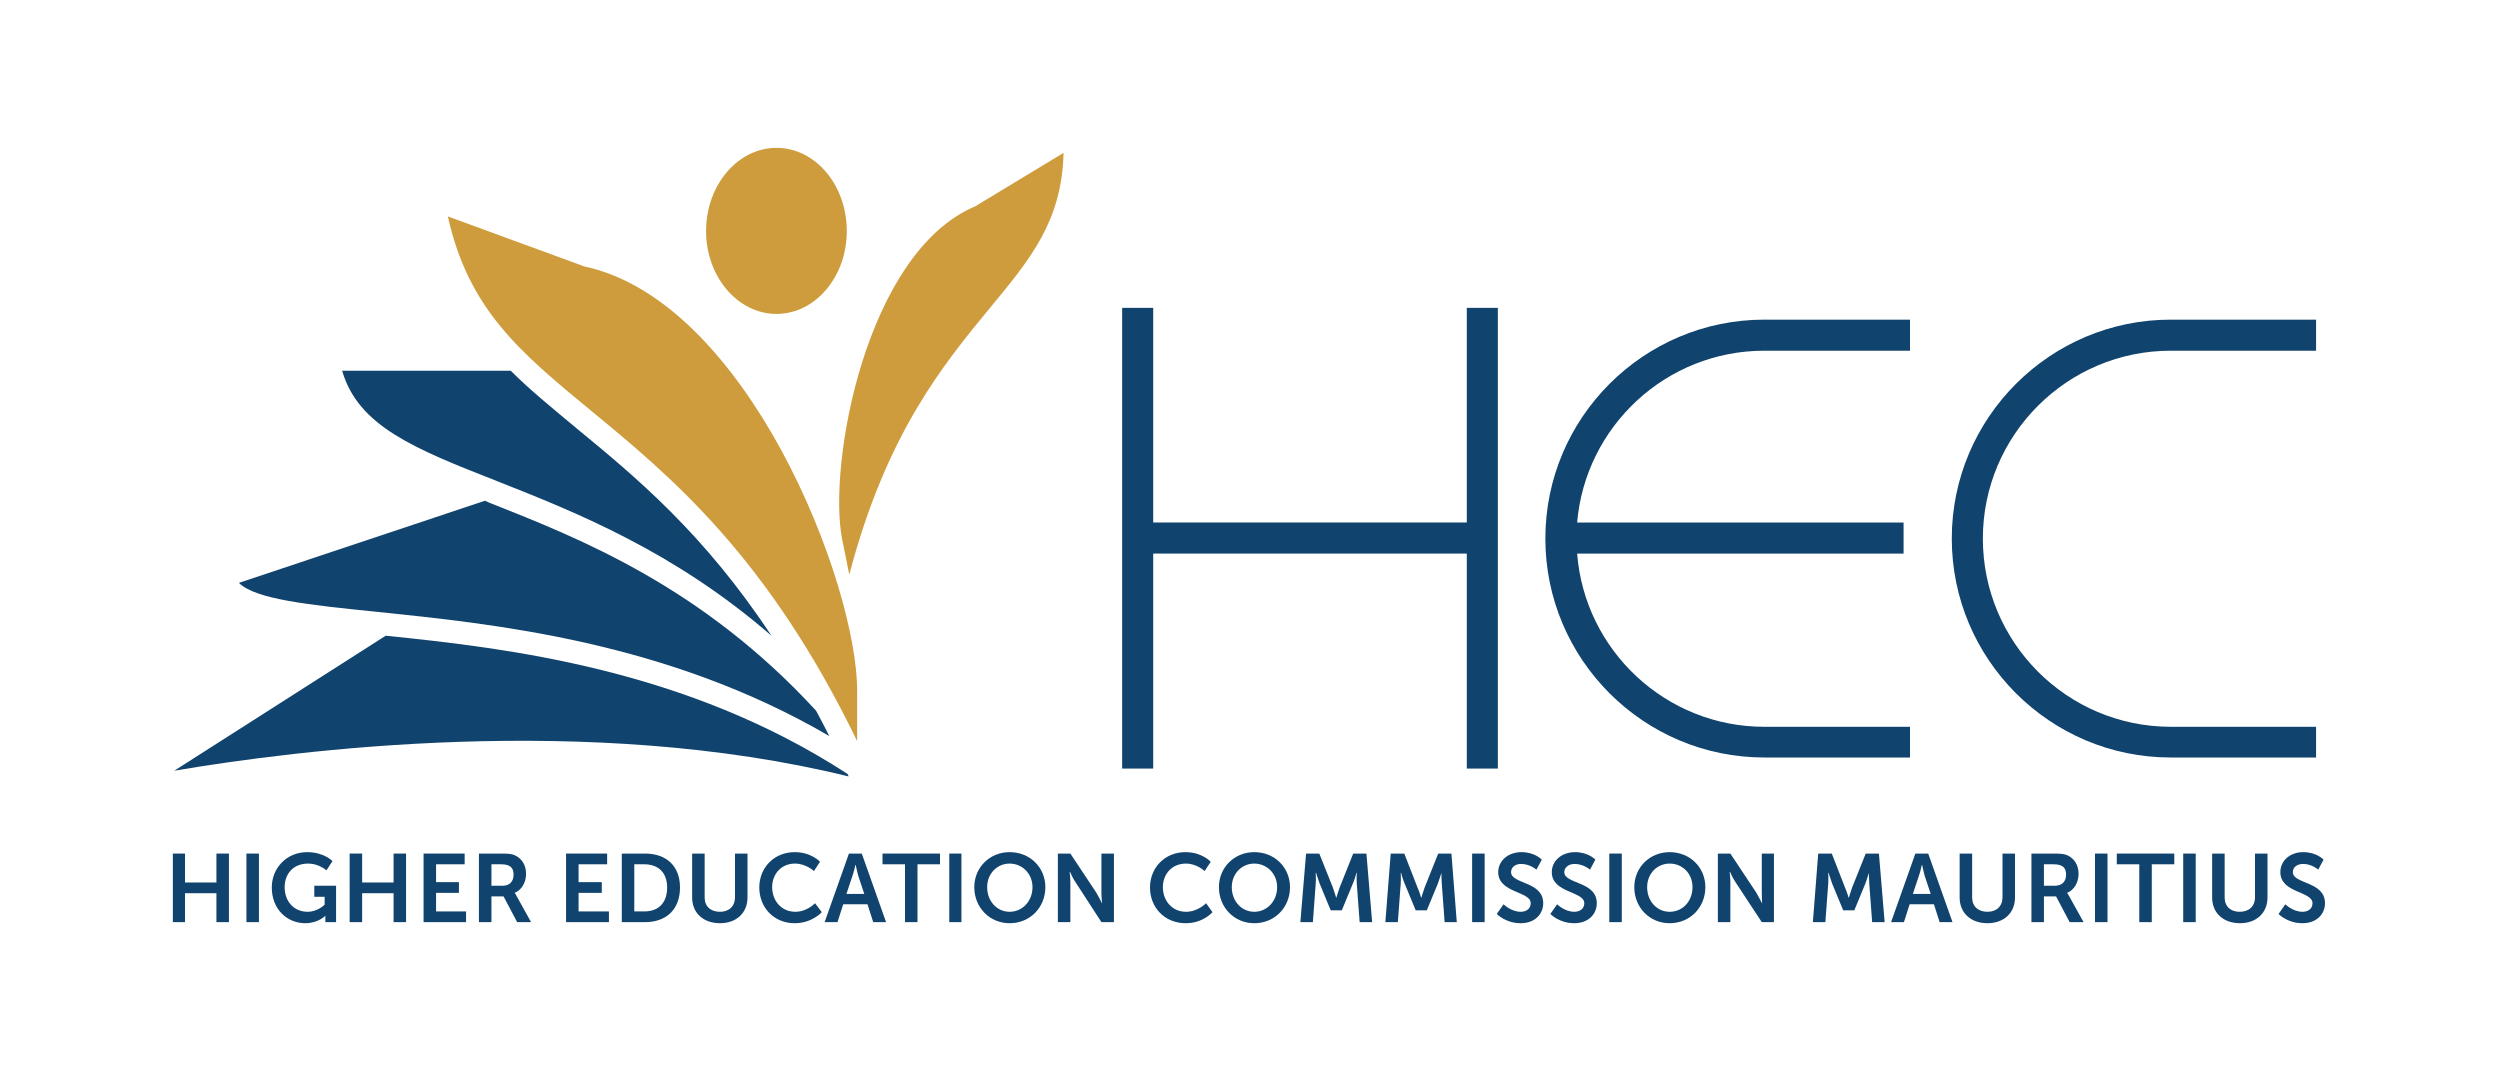 <svg xmlns="http://www.w3.org/2000/svg" viewBox="0 0 700 300" width="700" height="300"><title>zzhec-mauritius-logo-svg-svg</title><defs><clipPath clipPathUnits="userSpaceOnUse" id="cp1"><path d="m-205-244h1122.52v793.7h-1122.52z"></path></clipPath></defs><style>		.s0 { fill: #10436d } 		.s1 { fill: #ce9c3c } 	</style><g id="g8"><g id="g10"><path id="path12" class="s0" d="m419.4 86.2v129h-8.7v-60.2h-87.8v60.2h-8.7v-129h8.7v60.1h87.8v-60.1z"></path></g><g id="g14"><g id="Clip-Path: Clip-Path: g16" clip-path="url(#cp1)"><g id="Clip-Path: g16"><g id="g16"><g id="g22"><path id="path24" class="s0" d="m441.6 146.3h91.4v8.7h-91.4c2.1 27.1 24.8 48.5 52.4 48.5h40.8v8.6h-40.8c-33.8 0-61.3-27.5-61.3-61.3 0-33.8 27.5-61.3 61.3-61.3h40.8v8.7h-40.8c-27.5 0-50.1 21.2-52.4 48.1z"></path></g><g id="g26"><path id="path28" class="s0" d="m648.5 212.1h-40.7c-33.8 0-61.3-27.5-61.3-61.3 0-33.8 27.5-61.3 61.3-61.3h40.7v8.7h-40.7c-29 0-52.6 23.6-52.6 52.6 0 29.1 23.6 52.7 52.6 52.7h40.7z"></path></g><g id="g30"><path id="path32" class="s1" d="m237.1 64.7c0 12.8-8.8 23.2-19.7 23.2-10.8 0-19.7-10.4-19.7-23.2 0-12.9 8.9-23.3 19.7-23.3 10.9 0 19.7 10.4 19.7 23.3z"></path></g><g id="g34"><path id="path36" class="s0" d="m237.3 216.7q0.2 0.3 0.3 0.7c-72.9-17.9-154.6-7.4-188.8-1.6l59.2-37.8c34.4 3.5 84.3 9.4 129.3 38.7z"></path></g><g id="g38"><path id="path40" class="s0" d="m135.8 140.2q0.6 0.3 1.3 0.6c25.6 10.1 59.6 23.6 91.4 58.2q1.9 3.5 3.7 7.1c-45.4-26.5-93.8-31.4-126.8-34.8-18.7-1.9-34-3.5-38.5-8.1z"></path></g><g id="g42"><path id="path44" class="s0" d="m95.8 103.8h47.2c5.5 5.5 11.8 10.6 18.4 16.1 16.4 13.5 35.6 29.3 54.6 58.1-27.3-23.7-54.9-34.6-76.6-43.2-23.2-9.1-39.1-15.4-43.6-31z"></path></g><g id="g46"><path id="path48" class="s1" d="m240 193.4v9.1 5c-25.1-51.8-52.3-74.2-74.5-92.5-19.8-16.3-34.3-28.3-40.1-54.4l38.2 14c45.6 9.7 76.4 88.6 76.4 118.8z"></path></g><g id="g50"><path id="path52" class="s1" d="m273 57.8l24.8-15c-0.5 19-9 29.4-20.6 43.4-13 15.8-29 35.1-39.4 74.7l-0.7-3.5-1.3-6.4c-4.1-21 6.7-80.3 37.2-93.2z"></path></g><g id="g54"><path id="path56" class="s0" d="m48.4 239h3.4v8.1h8.8v-8.1h3.5v19.2h-3.5v-8.1h-8.8v8.1h-3.4z"></path></g><path id="path58" class="s0" d="m69 239h3.5v19.2h-3.5z"></path><g id="g60"><path id="path62" class="s0" d="m86 238.6c4.7 0 7.1 2.5 7.1 2.5l-1.7 2.6c0 0-2.1-1.9-5.1-1.9-4.3 0-6.6 3-6.6 6.6 0 4.2 2.8 6.9 6.4 6.9 2.9 0 4.8-2 4.8-2v-2.2h-2.9v-3.1h6.1v10.2h-3v-1c0-0.4 0-0.8 0-0.8 0 0-2 2.1-5.6 2.1-5.1 0-9.4-3.9-9.4-10 0-5.5 4.2-9.9 9.9-9.9z"></path></g><g id="g64"><path id="path66" class="s0" d="m97.9 239h3.5v8.1h8.8v-8.1h3.5v19.2h-3.5v-8.1h-8.8v8.1h-3.5z"></path></g><g id="g68"><path id="path70" class="s0" d="m118.6 239h11.5v3h-8v5h6.4v3h-6.4v5.2h8.4v3h-11.9z"></path></g><g id="g72"><path id="path74" fill-rule="evenodd" class="s0" d="m134.1 239h6.2c2.1 0 3.1 0.1 3.9 0.5 1.9 0.9 3.1 2.7 3.1 5.2 0 2.3-1.2 4.5-3.2 5.3 0 0 0.3 0.3 0.6 1l4 7.2h-3.9l-3.8-7.2h-3.4v7.2h-3.5zm6.7 9c1.8 0 3-1.1 3-3.1 0-1.8-0.8-2.9-3.5-2.9h-2.7v6z"></path></g><g id="g76"><path id="path78" class="s0" d="m158.5 239h11.5v3h-8v5h6.5v3h-6.5v5.2h8.5v3h-12z"></path></g><g id="g80"><path id="path82" fill-rule="evenodd" class="s0" d="m174.1 239h6.5c6 0 9.8 3.5 9.8 9.5 0 6.1-3.8 9.7-9.8 9.7h-6.5zm6.3 16.2c3.9 0 6.4-2.3 6.4-6.7 0-4.2-2.5-6.5-6.4-6.5h-2.8v13.2z"></path></g><g id="g84"><path id="path86" class="s0" d="m193.8 239h3.5v12.3c0 2.5 1.7 4 4.3 4 2.5 0 4.2-1.5 4.2-4.1v-12.2h3.5v12.3c0 4.3-3.1 7.2-7.7 7.2-4.7 0-7.8-2.9-7.8-7.2z"></path></g><g id="g88"><path id="path90" class="s0" d="m222.5 238.6c4.7 0 7.1 2.7 7.1 2.7l-1.7 2.6c0 0-2.2-2.1-5.3-2.1-4 0-6.4 3.1-6.4 6.6 0 3.7 2.5 6.9 6.5 6.9 3.3 0 5.5-2.4 5.5-2.4l1.9 2.5c0 0-2.7 3.1-7.6 3.1-5.8 0-9.9-4.4-9.9-10 0-5.6 4.2-9.9 9.9-9.9z"></path></g><g id="g92"><path id="path94" fill-rule="evenodd" class="s0" d="m242.9 253.2h-6.8l-1.6 5h-3.6l6.8-19.2h3.6l6.8 19.2h-3.6zm-3.4-11c0 0-0.4 1.9-0.8 3l-1.7 5.1h5l-1.7-5.1c-0.3-1.1-0.7-3-0.7-3z"></path></g><g id="g96"><path id="path98" class="s0" d="m253.4 242h-6.3v-3h16.1v3h-6.3v16.2h-3.5z"></path></g><path id="path100" class="s0" d="m265.8 239h3.4v19.2h-3.4z"></path><g id="g102"><path id="path104" fill-rule="evenodd" class="s0" d="m282.7 238.6c5.7 0 10 4.3 10 9.8 0 5.7-4.3 10.1-10 10.1-5.6 0-9.9-4.4-9.9-10.1 0-5.5 4.3-9.8 9.9-9.8zm0 16.7c3.5 0 6.4-2.9 6.4-6.9 0-3.8-2.9-6.6-6.4-6.6-3.5 0-6.3 2.8-6.3 6.6 0 4 2.8 6.9 6.3 6.9z"></path></g><g id="g106"><path id="path108" class="s0" d="m296.2 239h3.5l7.3 11c0.7 1.2 1.6 3 1.6 3 0 0-0.2-1.8-0.2-3v-11h3.5v19.2h-3.5l-7.2-11.1c-0.8-1.1-1.6-3-1.6-3h-0.1c0 0 0.2 1.9 0.2 3v11.1h-3.5z"></path></g><g id="g110"><path id="path112" class="s0" d="m331.9 238.6c4.7 0 7.1 2.7 7.1 2.7l-1.7 2.6c0 0-2.2-2.1-5.2-2.1-4.1 0-6.5 3.1-6.5 6.6 0 3.7 2.5 6.9 6.5 6.9 3.3 0 5.6-2.4 5.6-2.4l1.8 2.5c0 0-2.6 3.1-7.5 3.1-5.9 0-10-4.4-10-10 0-5.6 4.2-9.9 9.9-9.9z"></path></g><g id="g114"><path id="path116" fill-rule="evenodd" class="s0" d="m351.2 238.6c5.7 0 10 4.3 10 9.8 0 5.7-4.3 10.1-10 10.1-5.6 0-9.9-4.4-9.9-10.1 0-5.5 4.3-9.8 9.9-9.8zm0 16.7c3.5 0 6.4-2.9 6.4-6.9 0-3.8-2.9-6.6-6.4-6.6-3.5 0-6.3 2.8-6.3 6.6 0 4 2.8 6.9 6.3 6.9z"></path></g><g id="g118"><path id="path120" class="s0" d="m365.7 239h3.7l3.8 9.5c0.4 1.1 0.9 2.8 0.9 2.8h0.1c0 0 0.5-1.7 0.9-2.8l3.8-9.5h3.7l1.6 19.2h-3.5l-0.8-10.8c-0.1-1.2 0-3 0-3h-0.1c0 0-0.5 1.9-1 3l-3.1 7.5h-3.1l-3.1-7.5c-0.4-1.1-1-3-1-3h-0.1c0 0 0.1 1.8 0 3l-0.8 10.8h-3.5z"></path></g><g id="g122"><path id="path124" class="s0" d="m389.4 239h3.8l3.7 9.5c0.5 1.1 1 2.8 1 2.8h0.1c0 0 0.5-1.7 0.9-2.8l3.8-9.5h3.7l1.5 19.2h-3.4l-0.8-10.8c-0.1-1.2-0.1-3-0.1-3 0 0-0.6 1.9-1 3l-3.1 7.5h-3.1l-3.1-7.5c-0.5-1.1-1-3-1-3h-0.1c0 0 0.1 1.8 0 3l-0.8 10.8h-3.5z"></path></g><path id="path126" class="s0" d="m412.2 239h3.5v19.2h-3.5z"></path><g id="g128"><path id="path130" class="s0" d="m421 253.2c0 0 2.1 2.1 4.8 2.1 1.5 0 2.8-0.8 2.8-2.4 0-3.4-9.1-2.8-9.1-8.7 0-3.2 2.8-5.6 6.5-5.6 3.8 0 5.7 2.1 5.7 2.1l-1.5 2.8c0 0-1.8-1.6-4.3-1.6-1.6 0-2.8 0.9-2.8 2.3 0 3.4 9 2.5 9 8.7 0 3-2.3 5.6-6.3 5.6-4.3 0-6.7-2.6-6.7-2.6z"></path></g><g id="g132"><path id="path134" class="s0" d="m436 253.2c0 0 2.1 2.1 4.8 2.1 1.5 0 2.8-0.8 2.8-2.4 0-3.4-9.1-2.8-9.1-8.7 0-3.2 2.8-5.6 6.5-5.6 3.8 0 5.7 2.1 5.7 2.1l-1.5 2.8c0 0-1.8-1.6-4.3-1.6-1.6 0-2.9 0.9-2.9 2.3 0 3.4 9.1 2.5 9.1 8.7 0 3-2.3 5.6-6.3 5.6-4.3 0-6.7-2.6-6.7-2.6z"></path></g><path id="path136" class="s0" d="m450.6 239h3.5v19.2h-3.5z"></path><g id="g138"><path id="path140" fill-rule="evenodd" class="s0" d="m467.5 238.6c5.7 0 10 4.3 10 9.8 0 5.7-4.3 10.1-10 10.1-5.6 0-9.9-4.4-9.9-10.1 0-5.5 4.3-9.8 9.9-9.8zm0 16.7c3.6 0 6.4-2.9 6.4-6.9 0-3.8-2.8-6.6-6.4-6.6-3.5 0-6.3 2.8-6.3 6.6 0 4 2.8 6.9 6.3 6.9z"></path></g><g id="g142"><path id="path144" class="s0" d="m481 239h3.5l7.3 11c0.7 1.2 1.6 3 1.6 3 0 0-0.1-1.8-0.1-3v-11h3.4v19.2h-3.4l-7.3-11.1c-0.8-1.1-1.6-3-1.6-3h-0.1c0 0 0.2 1.9 0.2 3v11.1h-3.5z"></path></g><g id="g146"><path id="path148" class="s0" d="m509.1 239h3.8l3.7 9.5c0.5 1.1 1 2.8 1 2.8h0.1c0 0 0.5-1.7 0.9-2.8l3.8-9.5h3.7l1.6 19.2h-3.5l-0.8-10.8c-0.1-1.2-0.1-3-0.1-3 0 0-0.6 1.9-1 3l-3.1 7.5h-3.1l-3.1-7.5c-0.4-1.1-1-3-1-3h-0.1c0 0 0.1 1.8 0 3l-0.8 10.8h-3.5z"></path></g><g id="g150"><path id="path152" fill-rule="evenodd" class="s0" d="m541.5 253.2h-6.8l-1.6 5h-3.6l6.8-19.2h3.6l6.8 19.2h-3.6zm-3.4-11c0 0-0.4 1.9-0.8 3l-1.7 5.1h5l-1.7-5.1c-0.3-1.1-0.7-3-0.7-3z"></path></g><g id="g154"><path id="path156" class="s0" d="m548.7 239h3.5v12.3c0 2.5 1.7 4 4.3 4 2.5 0 4.2-1.5 4.2-4.1v-12.2h3.5v12.3c0 4.3-3.1 7.2-7.7 7.2-4.7 0-7.8-2.9-7.8-7.2z"></path></g><g id="g158"><path id="path160" fill-rule="evenodd" class="s0" d="m568.8 239h6.2c2.1 0 3 0.1 3.9 0.5 1.9 0.9 3.1 2.7 3.1 5.2 0 2.3-1.2 4.5-3.2 5.3 0 0 0.2 0.3 0.6 1l4 7.2h-3.9l-3.8-7.2h-3.4v7.2h-3.5zm6.6 9c1.9 0 3.1-1.1 3.1-3.1 0-1.8-0.8-2.9-3.5-2.9h-2.7v6z"></path></g><path id="path162" class="s0" d="m586.6 239h3.5v19.2h-3.5z"></path><g id="g164"><path id="path166" class="s0" d="m599 242h-6.3v-3h16.1v3h-6.3v16.2h-3.5z"></path></g><path id="path168" class="s0" d="m611.3 239h3.5v19.2h-3.5z"></path><g id="g170"><path id="path172" class="s0" d="m619.4 239h3.5v12.3c0 2.5 1.7 4 4.2 4 2.6 0 4.3-1.5 4.3-4.1v-12.2h3.5v12.3c0 4.3-3.1 7.2-7.7 7.2-4.7 0-7.8-2.9-7.8-7.2z"></path></g><g id="g174"><path id="path176" class="s0" d="m639.9 253.2c0 0 2.1 2.1 4.8 2.1 1.5 0 2.8-0.8 2.8-2.4 0-3.4-9-2.8-9-8.7 0-3.2 2.7-5.6 6.4-5.6 3.8 0 5.7 2.1 5.7 2.1l-1.5 2.8c0 0-1.8-1.6-4.2-1.6-1.7 0-2.9 0.9-2.9 2.3 0 3.4 9 2.5 9 8.7 0 3-2.3 5.6-6.3 5.6-4.3 0-6.7-2.6-6.7-2.6z"></path></g></g></g></g></g></g></svg>